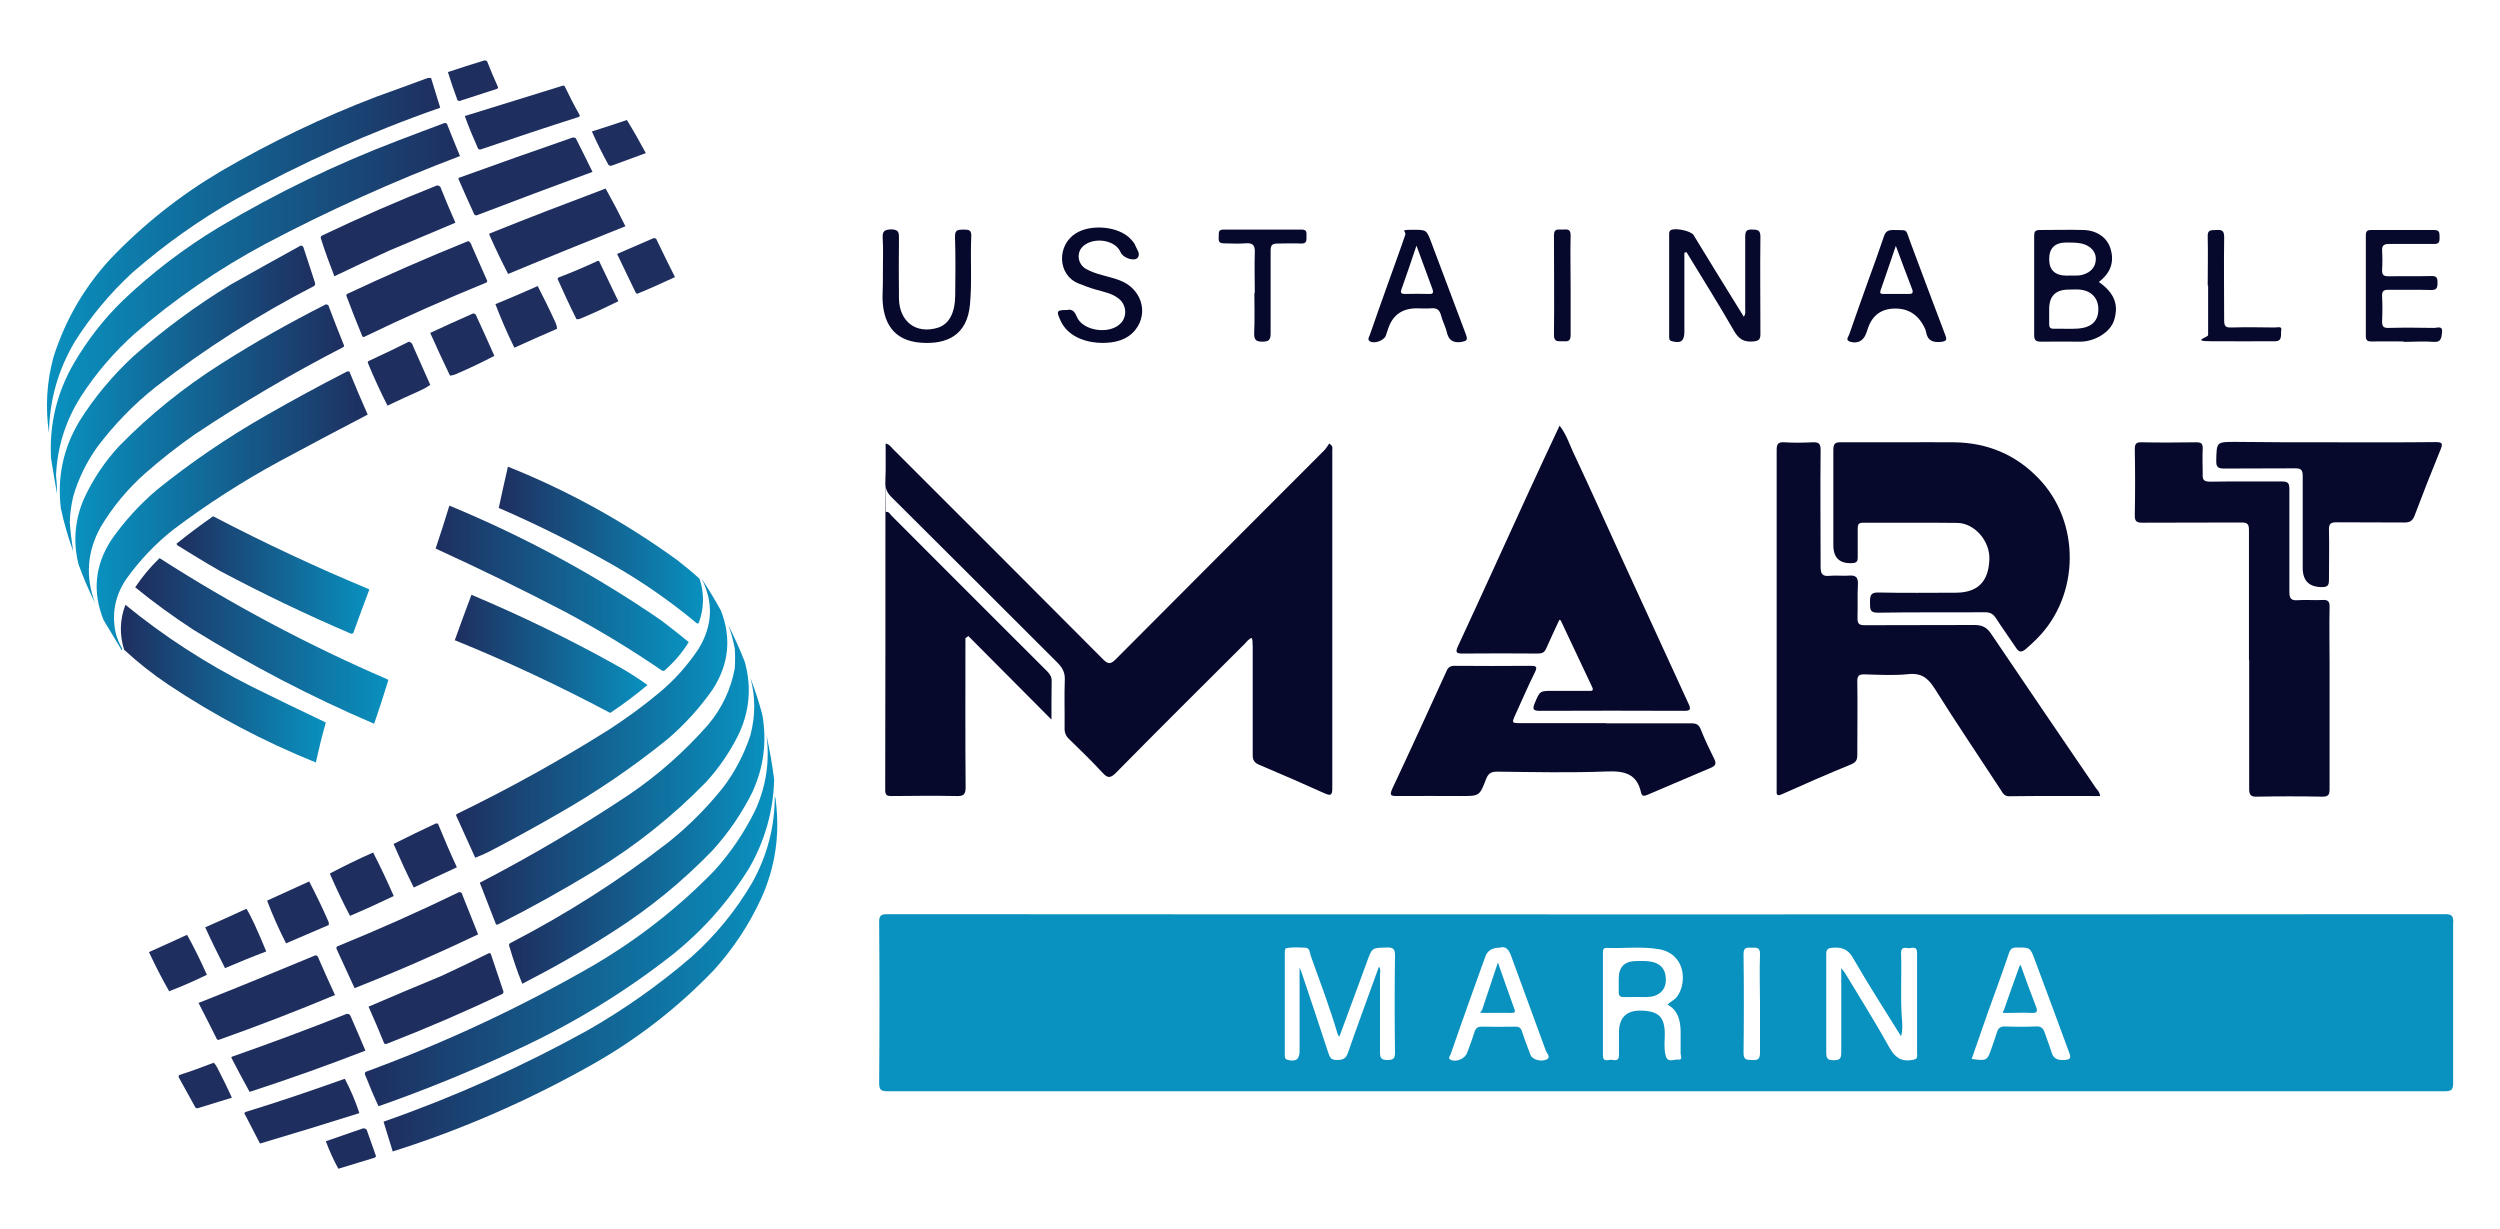 <?xml version="1.0" encoding="UTF-8"?>
<svg id="Calque_1" xmlns="http://www.w3.org/2000/svg" xmlns:xlink="http://www.w3.org/1999/xlink" version="1.1" viewBox="0 0 1200 590">
  <!-- Generator: Adobe Illustrator 29.2.1, SVG Export Plug-In . SVG Version: 2.1.0 Build 116)  -->
  <defs>
    <style>
      .st0 {
        fill: #06092c;
      }

      .st1 {
        fill: #0991bf;
      }

      .st2, .st3, .st4, .st5, .st6, .st7, .st8, .st9, .st10, .st11, .st12, .st13, .st14, .st15, .st16, .st17, .st18, .st19, .st20, .st21, .st22, .st23, .st24, .st25, .st26, .st27, .st28, .st29, .st30, .st31, .st32, .st33, .st34, .st35 {
        isolation: isolate;
      }

      .st2, .st16 {
        opacity: 1;
      }

      .st3, .st5, .st13, .st22, .st27, .st32 {
        opacity: 1;
      }

      .st4, .st28, .st29, .st30, .st31 {
        opacity: 1;
      }

      .st5 {
        fill: url(#Dégradé_sans_nom_7);
      }

      .st5, .st6, .st7, .st8, .st9, .st10, .st11, .st12, .st13, .st14, .st15, .st16, .st17, .st18, .st19, .st20, .st21, .st22, .st23, .st24, .st25, .st26, .st27, .st28, .st29, .st30, .st31, .st32, .st33, .st34, .st35 {
        fill-rule: evenodd;
      }

      .st6 {
        opacity: 1;
      }

      .st6, .st7, .st8, .st9, .st10, .st11, .st12, .st13, .st14, .st15, .st16, .st17, .st18, .st19, .st20 {
        fill: #1e2e5f;
      }

      .st7 {
        opacity: 1;
      }

      .st8 {
        opacity: 1;
      }

      .st9 {
        opacity: 1;
      }

      .st10 {
        opacity: 1;
      }

      .st11 {
        opacity: 1;
      }

      .st12 {
        opacity: 1;
      }

      .st14, .st26, .st34 {
        opacity: 1;
      }

      .st15, .st25, .st33 {
        opacity: 1;
      }

      .st17 {
        opacity: 1;
      }

      .st18 {
        opacity: 1;
      }

      .st19, .st24 {
        opacity: 1;
      }

      .st20, .st21 {
        opacity: 1;
      }

      .st21 {
        fill: url(#Dégradé_sans_nom_13);
      }

      .st22 {
        fill: url(#Dégradé_sans_nom_10);
      }

      .st23 {
        fill: url(#Dégradé_sans_nom_73);
      }

      .st23, .st35 {
        opacity: 1;
      }

      .st24 {
        fill: url(#Dégradé_sans_nom_74);
      }

      .st25 {
        fill: url(#Dégradé_sans_nom_72);
      }

      .st26 {
        fill: url(#Dégradé_sans_nom_71);
      }

      .st27 {
        fill: url(#Dégradé_sans_nom_134);
      }

      .st28 {
        fill: url(#Dégradé_sans_nom_101);
      }

      .st29 {
        fill: url(#Dégradé_sans_nom_102);
      }

      .st30 {
        fill: url(#Dégradé_sans_nom_103);
      }

      .st31 {
        fill: url(#Dégradé_sans_nom_104);
      }

      .st32 {
        fill: url(#Dégradé_sans_nom_105);
      }

      .st33 {
        fill: url(#Dégradé_sans_nom_131);
      }

      .st34 {
        fill: url(#Dégradé_sans_nom_133);
      }

      .st35 {
        fill: url(#Dégradé_sans_nom_132);
      }
    </style>
    <linearGradient id="Dégradé_sans_nom_13" data-name="Dégradé sans nom 13" x1="22.5" y1="122.6" x2="211.3" y2="122.6" gradientUnits="userSpaceOnUse">
      <stop offset="0" stop-color="#0991bf"/>
      <stop offset="1" stop-color="#1e2e5f" stop-opacity="1"/>
    </linearGradient>
    <linearGradient id="Dégradé_sans_nom_131" data-name="Dégradé sans nom 13" x1="24.4" y1="148.1" x2="220.8" y2="148.1" xlink:href="#Dégradé_sans_nom_13"/>
    <linearGradient id="Dégradé_sans_nom_132" data-name="Dégradé sans nom 13" x1="28.7" y1="191.2" x2="151.3" y2="191.2" xlink:href="#Dégradé_sans_nom_13"/>
    <linearGradient id="Dégradé_sans_nom_133" data-name="Dégradé sans nom 13" x1="36.2" y1="217.9" x2="165.2" y2="217.9" xlink:href="#Dégradé_sans_nom_13"/>
    <linearGradient id="Dégradé_sans_nom_134" data-name="Dégradé sans nom 13" x1="46.4" y1="245.3" x2="176.5" y2="245.3" xlink:href="#Dégradé_sans_nom_13"/>
    <linearGradient id="Dégradé_sans_nom_10" data-name="Dégradé sans nom 10" x1="239.4" y1="261.7" x2="337.4" y2="261.7" gradientUnits="userSpaceOnUse">
      <stop offset="0" stop-color="#1e2e5f" stop-opacity="1"/>
      <stop offset="1" stop-color="#0991bf"/>
    </linearGradient>
    <linearGradient id="Dégradé_sans_nom_101" data-name="Dégradé sans nom 10" x1="209.1" y1="282.4" x2="330.6" y2="282.4" xlink:href="#Dégradé_sans_nom_10"/>
    <linearGradient id="Dégradé_sans_nom_102" data-name="Dégradé sans nom 10" x1="84.7" y1="276" x2="177.3" y2="276" xlink:href="#Dégradé_sans_nom_10"/>
    <linearGradient id="Dégradé_sans_nom_103" data-name="Dégradé sans nom 10" x1="64.9" y1="307.6" x2="186.4" y2="307.6" xlink:href="#Dégradé_sans_nom_10"/>
    <linearGradient id="Dégradé_sans_nom_7" data-name="Dégradé sans nom 7" x1="218.9" y1="344.7" x2="349.1" y2="344.7" gradientUnits="userSpaceOnUse">
      <stop offset="0" stop-color="#1e2e5f" stop-opacity="1"/>
      <stop offset="1" stop-color="#0991bf"/>
    </linearGradient>
    <linearGradient id="Dégradé_sans_nom_104" data-name="Dégradé sans nom 10" x1="218.3" y1="313.9" x2="310.8" y2="313.9" xlink:href="#Dégradé_sans_nom_10"/>
    <linearGradient id="Dégradé_sans_nom_105" data-name="Dégradé sans nom 10" x1="58" y1="328.1" x2="156.4" y2="328.1" xlink:href="#Dégradé_sans_nom_10"/>
    <linearGradient id="Dégradé_sans_nom_71" data-name="Dégradé sans nom 7" x1="230.3" y1="372" x2="359.4" y2="372" xlink:href="#Dégradé_sans_nom_7"/>
    <linearGradient id="Dégradé_sans_nom_72" data-name="Dégradé sans nom 7" x1="244.3" y1="398.8" x2="366.9" y2="398.8" xlink:href="#Dégradé_sans_nom_7"/>
    <linearGradient id="Dégradé_sans_nom_73" data-name="Dégradé sans nom 7" x1="175.1" y1="441.9" x2="371.6" y2="441.9" xlink:href="#Dégradé_sans_nom_7"/>
    <linearGradient id="Dégradé_sans_nom_74" data-name="Dégradé sans nom 7" x1="184.1" y1="467.4" x2="373.1" y2="467.4" xlink:href="#Dégradé_sans_nom_7"/>
  </defs>
  <path class="st0" d="M600.9,306.2c-1.6.4-2.4,1.8-3.4,2.8-20.7,20.6-41.4,41.2-61.9,62-2.7,2.7-4,2.5-6.4-.1-5.1-5.5-10.5-10.8-16-16.1-1.7-1.6-2.3-3.3-2.2-5.6.1-7.6-.2-15.1.1-22.7.2-3.6-1.1-6-3.6-8.5-26.6-26.5-53.1-53.1-79.7-79.5-2-2-2.9-4.1-2.8-6.9.2-6.1.1-12.3.1-18.7,1.9.4,2.6,1.7,3.5,2.6,33.7,33.7,67.4,67.3,100.9,101,2.5,2.5,3.7,2.3,6.1-.1,33.3-33.5,66.7-66.8,100.1-100.3,1-1,1.6-2.3,2.3-3.2,2,1.2,1.5,2.3,1.5,3.2,0,54,0,108.1,0,162.1,0,3.1-.4,4.1-3.7,2.6-10.4-4.7-20.9-9.3-31.4-13.7-2.4-1-3.1-2.3-3.1-4.7,0-17.4,0-34.8,0-52.1-.2-1.3.2-2.7-.5-4.1Z"/>
  <path class="st0" d="M1008,382.1c-14.7,0-29.2-.1-43.7.1-2.3,0-3-1.6-3.9-3-10.6-16.2-21.4-32.2-31.7-48.6-3.2-5.1-6.4-7.7-12.8-7-6.9.7-13.8.3-20.8.1-2.8-.1-3.7.7-3.6,3.6.2,11.7,0,23.4,0,35.1,0,2.5-.7,3.6-3.2,4.6-11,4.5-22,9.3-32.9,14.2-2,.9-2.8.7-2.6-1.6v-1.5c0-54,0-108.1,0-162.1,0-2.9.7-3.9,3.7-3.7,4.5.3,9.1.2,13.6,0,2.9-.1,3.8.6,3.8,3.7-.2,18.6,0,37.3,0,55.9,0,3.3.6,4.9,4.3,4.5,3-.3,6.1.1,9.1-.1,3.3-.3,4.7.6,4.5,4.3-.3,5.4,0,10.8-.2,16.2,0,2.7.9,3.3,3.5,3.3,17.5-.1,35,0,52.5-.1,3.8,0,6,1,8.2,4.3,16.7,24.8,33.6,49.5,50.4,74.2.7.8,1.6,1.7,1.9,3.6Z"/>
  <path class="st0" d="M748.5,297.5c-2.1,4.6-4.3,9.1-6.3,13.7-.8,2-2,2.5-4,2.5-12-.1-23.9-.1-35.9,0-3.1,0-4-.3-2.4-3.7,11.2-24.1,22.2-48.4,33.3-72.6,5-10.9,10.1-21.8,15.4-33.1,3.2,4.1,4.6,8.6,6.5,12.7,8.2,17.4,16,34.9,24,52.4,10.5,22.8,20.9,45.6,31.4,68.4,1.1,2.3,1.2,3.5-2.1,3.4-23.2-.1-46.3-.1-69.5,0-3.1,0-3.3-1-2.3-3.5,2.5-6,2.4-6.1,8.8-6.1h17c1.1,0,2.9.4,1.8-1.9-5-10.7-10-21.3-15.1-32,.2.1,0,.1-.6-.2Z"/>
  <path class="st0" d="M911.6,212.3c8.8,0,17.6-.1,26.4,0,15.8.2,29.4,5.8,40.4,17.2,20.4,21,20,56.3-.6,77-1.8,1.8-3.6,3.5-5.5,5.1-2.1,1.7-3.3,1.5-4.7-.8-3.1-4.7-6.5-9.3-9.5-14-1.4-2.2-3-3-5.5-2.9-17,.1-34-.1-51,.2-4.5.1-3.9-2.2-4-5.1,0-3,.2-4.7,4.1-4.6,12.3.3,24.7.1,37,.1s15.9-7.2,16.2-16.1c.3-8.7-7.1-17.3-15.4-17.4-15.1-.2-30.2,0-45.3-.1-2.1,0-2.5.9-2.5,2.7,0,4.7,0,9.3,0,14,0,1.9-.6,2.6-2.6,2.7q-9.1.5-9.1-8.6c0-15.2,0-30.5,0-45.7,0-3.1.9-3.8,3.8-3.7,9.2,0,18.5,0,27.8,0Z"/>
  <path class="st0" d="M1079.5,316.7c0-20.8,0-41.6,0-62.3,0-2.8-.7-3.6-3.6-3.6-15.9.1-31.7,0-47.6.1-2.9,0-3.6-.8-3.6-3.6.2-10.6.2-21.2,0-31.7,0-2.7.8-3.4,3.4-3.3,8.7.2,17.4.1,26.1,0,2.5,0,3.2.7,3.1,3.2-.2,4,0,8.1,0,12.1-.2,2.8.7,3.6,3.6,3.6,11.5-.2,22.9,0,34.4-.1,2.8,0,3.6.7,3.6,3.6,0,16.5,0,33,0,49.5,0,3.2,1,4.1,4,3.9,3.9-.3,7.8.1,11.7-.1,2.8-.2,3.7.6,3.6,3.5-.2,9.1,0,18.1,0,27.2,0,20,0,40,0,60.1,0,2.8-.7,3.6-3.5,3.6-10.4-.2-20.9-.2-31.4,0-3.1.1-3.7-1-3.7-3.9,0-20.7,0-41.2,0-61.8Z"/>
  <path class="st0" d="M463.4,306.3v3.6c0,22.7-.1,45.3.1,68,0,3.6-1.1,4.3-4.4,4.2-10.3-.2-20.6-.1-31,0-2,0-3.2-.1-3.2-2.8.1-44.2.1-88.4.1-132.6s.2-.7.2-1c1.5-.2,2,1,2.7,1.8,24.9,24.9,49.8,49.9,74.8,74.8,1.4,1.4,2.2,2.8,2.1,4.9-.1,6-.1,12-.1,18.2-13.5-13.5-26.7-26.8-39.9-40.1-.4.4-.9.7-1.4,1Z"/>
  <path class="st0" d="M770.8,347.2h41.2c2.3,0,3.5.7,4.4,3,1.9,4.8,4.1,9.4,6.4,14,1.1,2.2.8,3.3-1.5,4.3-10.2,4.3-20.3,8.6-30.5,13-1.6.7-2.7.8-3.1-1.1-2-9-7.9-10.4-16.3-10.1-17.5.7-35,.3-52.5.1-2.9,0-4.4.5-5.6,3.6-3.1,8.2-3.3,8.1-12.1,8.1s-20.4-.1-30.6,0c-2.9,0-3.8-.2-2.3-3.5,8.8-18.7,17.4-37.6,26-56.4.8-1.9,1.8-2.6,3.9-2.6,12.1.1,24.2.1,36.2,0,2.4,0,4,0,2.3,3.2-3.3,6.6-6.2,13.5-9.3,20.2-1.8,4-1.8,4.1,2.4,4.1,13.9,0,27.4,0,41,0Z"/>
  <path class="st0" d="M1118.5,212.3c16.9,0,33.7.1,50.6-.1,3.1,0,3.6.6,2.4,3.5-4.3,10.5-8.5,21.2-12.5,31.8-1,2.6-2.3,3.3-5,3.3-10.8-.1-21.6,0-32.5-.1-2.8,0-3.7.8-3.6,3.6.2,8,0,16.1,0,24.2,0,2.7-.9,3.3-3.4,3.3q-9.2,0-9.2-9.2c0-14.7,0-29.4,0-44.2,0-2.9-.9-3.6-3.6-3.6-11.3.1-22.6,0-34,.1-2.8,0-4-.5-3.9-3.7.2-9.1,0-9.1,9.2-9.1,15.1.2,30.2.2,45.3.2Z"/>
  <path class="st0" d="M808.5,121.3v38c0,4.4-1.7,5.6-5.9,4.5-1.4-.3-1.4-1.2-1.4-2.2v-49.1c0-.7,0-1.5.7-2,2.1-1.3,9.7.3,11,2.3,7.2,11.8,14.4,23.6,21.7,35.3.8,1.2,1.5,2.5,2.4,3.9,1-1.2.7-2.3.7-3.4,0-11.6,0-23.2,0-34.8,0-2.8.6-3.8,3.5-3.6,2.5,0,3.8.3,3.8,3.4-.2,15.6,0,31.2,0,46.8,0,2.6-.8,3.2-3.4,3.5-4.6.4-7.1-1.2-9.4-5.3-7.3-12.7-15.1-25.1-22.7-37.6-.4.2-.7.2-1,.3Z"/>
  <path class="st0" d="M1153.7,163.9c-5.2,0-10.3-.1-15.5,0-1.9,0-2.6-.6-2.6-2.6,0-16.1,0-32.2,0-48.3,0-2,.6-2.6,2.6-2.6,10.1,0,20.1,0,30.2,0,2.8,0,2.5,1.6,2.6,3.4,0,2,0,3.4-2.7,3.3-7.2,0-14.3,0-21.5,0-2.7,0-3.5.8-3.4,3.4.2,3,.2,6,0,9.1,0,2.4.7,3,3,3,6.8-.1,13.6.1,20.4-.1,2.5-.1,3.3.6,3.2,3.2,0,2.4-.3,3.6-3.2,3.5-6.8-.2-13.6,0-20.4-.1-2.3,0-3.1.7-3,3,.2,4,.2,8.1,0,12.1,0,2.5.6,3.3,3.2,3.2,7.3-.2,14.6-.1,21.9,0,1.4,0,4-1.2,3.7,2-.3,2.3-.2,5-4,4.7-4.9-.4-9.7,0-14.5,0Z"/>
  <path class="st0" d="M512.2,148.8c2.2-.5,3.5.4,4.6,3.1,2.9,7.2,16.3,8.9,21.4,3,3-3.4,2.4-8.9-1.4-11.7-3.2-2.5-7.1-3.1-10.8-4.2-2.8-.8-5.5-1.8-8.2-2.9-10.3-4-10.6-18.4-1.4-24.1,7.3-4.6,20.6-3.4,26.3,2.7.8.9,1.8,1.9,2.2,3,.7,2,2.8,4.1,1.1,6.1-1.6,1.8-7,0-8.1-2.7-2.5-6-12.6-7.4-17.7-3.2-3.7,3-3.1,8.8,1.1,11.2,5,2.8,10.7,3.4,16,5.4,10.4,3.8,14.3,15.4,7.7,23.8-4,5-9.9,6.3-15.9,6.3s-16-2-20-10.6c-.1-.2-.2-.4-.3-.7-1.8-4-1.5-4.5,3.4-4.5Z"/>
  <path class="st0" d="M423.8,128.9c0-4.8.2-9.6-.1-14.4-.2-3.1.4-4.3,4-4.4,3.9,0,3.8,1.8,3.8,4.5-.1,9.6-.1,19.1,0,28.7.2,11.2,8.3,17.2,18.7,14,5.3-1.7,8.2-7,8.3-15.4.1-9.4.2-18.9-.1-28.3-.1-3.6,1.8-3.3,4.1-3.4,2.6,0,3.9.2,3.7,3.4-.5,10.8.4,21.6-.6,32.4-1.3,15.1-11.3,19.4-23.6,18.5-13.5-1-18.2-10-18.4-21.7.2-4.6.2-9.2.2-13.9Z"/>
  <path class="st0" d="M602.3,140.6c0-6.4-.2-12.9,0-19.3.2-3.8-1.1-4.8-4.7-4.5-3.4.3-6.8,0-10.2,0-2.9,0-2.4-1.8-2.4-3.5,0-1.7-.2-3.2,2.4-3.1,12.5,0,24.9,0,37.4,0,2.7,0,2.3,1.6,2.3,3.2s.4,3.6-2.5,3.5c-3.8-.2-7.6,0-11.3,0-2.7,0-3.4.8-3.4,3.4,0,13.2,0,26.4,0,39.7,0,3.2-.9,4-4,4s-4-1-3.9-4.1c.3-6.4.1-12.8.1-19.3Z"/>
  <path class="st0" d="M1059.7,137.1c0-7.8.2-15.6,0-23.4-.2-3.8,1.9-3.1,4.2-3.3,2.7-.2,3.7.4,3.7,3.4-.2,13.3,0,26.7,0,40,0,2.6.6,3.5,3.3,3.4,7-.2,14.1-.1,21.1,0,1.1,0,3.5-.8,3,1.3-.4,1.8.8,5.2-2.8,5.3-10.2.1-20.4,0-30.6,0s-1.7-1.8-1.7-3c0-7.9,0-15.8,0-23.7Z"/>
  <path class="st0" d="M753.9,137.2c0,7.9,0,15.8,0,23.7,0,3.2-1.7,3-3.8,2.9s-4.2.6-4.2-3c.2-16,0-31.9,0-47.9,0-3.5,2.2-2.6,4-2.7,1.9,0,4-.7,4,2.7-.2,8.2,0,16.3,0,24.3Z"/>
  <path class="st1" d="M1177.6,442.7c0-3.2-.9-3.9-4-3.9-124.6.1-249.1.1-373.7.1s-249.1,0-373.7-.1c-3.1,0-4.3.4-4.2,4,.2,25.7.2,51.4,0,77.1,0,3.2.9,3.9,4,3.9,249.2,0,498.5,0,747.7,0,3.4,0,3.8-1.1,3.8-4.1,0-25.7,0-51.4,0-77ZM669.6,505.2c0,2.9-.8,3.6-3.6,3.6s-3.6-.8-3.6-3.6c0-12.5,0-24.9,0-37.4,0-1.2.5-2.5-.5-3.8-5,13.9-10.1,27.6-14.9,41.4-1,2.9-2.6,3.4-5.3,3.4-2.9.1-3.5-1.5-4.2-3.7-4.1-12.7-8.4-25.3-12.6-37.9-.3-.8-.6-1.5-1.1-2.9v40.1c0,4.1-1.8,5.4-5.8,4.3-1.4-.4-1.3-1.3-1.3-2.3v-49.5c0-.6.2-1.6.5-1.7,3.1-.7,6.2-.4,9.4-.3,2.2.1,2,2.3,2.5,3.7,4.5,12.5,9.2,25,13,37.8,0,.3.4.6.8,1.2,4.5-12.3,9-24.2,13.3-36.1,2.4-6.7,2.4-6.5,9.4-6.7,3-.1,4.1.6,4,3.9-.2,15.5-.2,31,0,46.5ZM742.2,508.6c-2.7,1.2-6.7-.1-7.5-2.1-1.4-3.7-2.9-7.5-4.1-11.3-.6-2-1.7-2.5-3.6-2.4-5.2.1-10.3.1-15.5,0-2.2-.1-3.2.7-3.8,2.7-1,3.4-2.3,6.6-3.5,9.9-1,2.8-5.2,4.6-7.9,3.3-1.4-.7-.4-1.8,0-2.6,2.8-8.2,5.7-16.3,8.6-24.5,2.6-7.4,5.4-14.9,8-22.3q1.5-4.4,6.9-4.4c3-1,4.5,1,5.6,4.1,5.5,15.2,11.2,30.4,16.7,45.6.6,1.2,2.4,3,.2,4ZM806.7,494.7c0,3.6,0,7.3,0,11,0,1.1,1.2,3.2-1.3,2.9-2-.2-5,1.8-5.9-2-.9-3.4-.4-6.8-.4-10.1,0-8.2-2.8-11.1-11-11.4q-11.1-.4-11,10.8c0,3.5,0,7.1,0,10.6,0,3-2,2.4-3.6,2.2-1.6-.1-4.1,1.3-4.1-2.1v-49.5c0-1.3.3-2.2,1.9-2.1,8.3.3,16.6-.8,24.9.6,12.6,2.1,13.9,15.7,8.8,22.8-1.2,1.6-3,2.2-4.6,3.8,5.1,2.8,6.1,7.5,6.3,12.5ZM841.2,508.8c-2.2-.2-4.3.5-4.3-3.3.2-15.9.2-31.7,0-47.6,0-3.5,1.9-3,4-3,2.3-.1,4-.2,3.9,3.2-.3,8.1,0,16.1,0,24.2h0c0,7.7,0,15.4,0,23,0,2.9-.9,3.7-3.6,3.5ZM920.3,506.4c0,1.9-.9,2.1-2.5,2.4-5.3.9-8.3-1.3-10.9-6-6.7-12.1-14.1-23.8-21.2-35.6-.5-.8-1.1-1.5-1.9-2.5,0,13.8,0,27.2,0,40.6,0,2.9-.8,3.6-3.6,3.6s-3.6-.7-3.6-3.6c0-15.7,0-31.5,0-47.2,0-2.5.7-3,3.2-3.2,4.5-.3,7.4.8,9.8,5.2,7.2,12.5,15,24.6,22.9,37.3.9-3.1.6-5.9.4-8.6-.8-10.4,0-20.9-.4-31.3,0-3,1.8-2.6,3.4-2.4,1.6.2,4.3-1.4,4.3,2.3v49ZM990.9,508.8c-3.4.2-5.4-.7-6.3-4.1-.9-3-2.1-5.9-3.1-8.9-.7-2.2-1.8-3.3-4.3-3.1-4.9.2-9.8.2-14.7,0-2.3-.1-3.4.8-4,2.9-.7,2.4-1.6,4.7-2.4,7.1-2.2,6.5-2.4,6.6-9.7,5.6,2.6-7.5,5.2-15,7.8-22.4,3.4-9.5,6.9-18.9,10.1-28.4.7-2.1,1.6-2.7,3.7-2.7,6.4,0,6.5-.1,8.7,5.9,5.6,14.9,11.1,29.9,16.6,44.8,1,2.7.1,3.1-2.4,3.3Z"/>
  <path class="st0" d="M1007.5,135.3c5.7-4.4,7.5-9.7,5.5-16.1-1.6-5.1-6.4-8.6-12.8-8.8-7-.2-14.1,0-21.1,0-2.3,0-2.7.9-2.7,2.9,0,15.9,0,31.7,0,47.6,0,2.6,1,3.1,3.3,3.1,6.3-.1,12.6,0,18.9,0s14.3-4.1,16.2-10.4c2.3-7.4,0-13.1-7.3-18.2ZM991.7,116.4c2.5,0,5,0,7.5.5,4.1,1,6.8,3.7,6.8,7.3,0,3.8-2.2,6.5-6.4,7.7-2.6.7-5.2.2-7.5.4q-8.5,0-8.5-7.9t8.1-8ZM997.8,157.7c-4,.3-8.1,0-12.1.1-1.8,0-2.1-.9-2.1-2.3,0-2.4,0-4.8,0-7.2q0-9.3,9.4-9.3c2,0,4.1-.2,6,.1,5.2.7,8.3,4.4,8.2,9.5,0,5.3-3.1,8.5-9.4,9.1Z"/>
  <path class="st0" d="M933.8,161c-5.6-14.9-11.3-29.8-16.8-44.7-2.6-7-.9-5.6-8.3-5.9-2.6,0-3.7.8-4.5,3.3-2.3,6.9-4.8,13.7-7.3,20.6-3.1,8.8-6.3,17.5-9.3,26.3-.3,1-2,2.6.4,3.4,3.4,1.1,6.3-.3,7.6-3.6.4-.9.7-1.9,1-2.8q3.2-9.5,13.2-9.5t14.4,10.1c0,.4.3.7.3,1.1.7,4.3,3.4,5.2,7.2,4.8,2.6-.3,2.9-1,2.1-3.1ZM916.4,141.1h-12.4c-1.4,0-1.8-.4-1.3-1.8,2.4-6.8,4.7-13.7,7.3-21.3,2.9,7.7,5.3,14.4,7.9,21,.5,1.6,0,2.1-1.5,2.1Z"/>
  <path class="st0" d="M703.7,160.7c-5.6-14.8-11.1-29.6-16.7-44.4-2.3-6.1-2.3-6-9-6s-2.8.5-3.5,2.5c-2.6,7.7-5.5,15.4-8.2,23.1-3,8.3-5.9,16.6-8.8,24.9-.3.9-1.3,2.1,0,3,2.1,1.4,6.8-.3,7.7-2.7.4-1.2.8-2.4,1.2-3.6q3.3-9.5,13.6-9.5c2.3,0,4.5.2,6.8,0,2.7-.3,4.2.6,4.9,3.4.7,2.8,2.2,5.4,2.8,8.2.9,3.7,2.9,5,6.7,4.6,2.6-.5,3.5-.8,2.5-3.5ZM686.1,141.1c-3.9-.1-7.8-.1-11.7,0-1.6,0-2.4-.4-1.7-2.2,2.4-6.7,4.7-13.5,7.2-21,2.8,7.5,5.2,14.2,7.7,20.9.5,1.5.4,2.4-1.5,2.3Z"/>
  <path class="st1" d="M777,469.7q0-8.4,8.5-8.4c1.9,0,3.8-.1,5.7.1,5.8.6,8.6,3.8,8.4,9.4-.2,4.7-3.6,7.7-9.2,7.8-3.5,0-7-.1-10.6,0-2.1.1-3-.6-2.8-2.8,0-2,0-4,0-6.1Z"/>
  <path class="st1" d="M719,462c2.9,8.2,5.3,15.3,7.9,22.3.6,1.6,0,1.9-1.5,1.9-4.1-.1-8.3,0-12.4,0s-2-.2-1.5-1.7c2.4-7.1,4.8-14.3,7.5-22.5Z"/>
  <path class="st1" d="M969.9,463.2c2.4,6.7,4.8,13.4,7.4,20,.9,2.4.4,3.1-2.1,3-3.8-.2-7.5,0-11.3,0s-2.5.1-1.9-1.7c2.4-7,4.9-13.9,7.4-20.8,0-.3.4-.3.5-.5Z"/>
  <g>
    <g>
      <path class="st12" d="M232.5,29c.5-.1.9.1,1.3.4,1.6,4.1,3.3,8.1,5.1,12.1.3.4.2.8-.2,1.1-5.8,1.9-11.7,3.8-17.6,5.7-.5.3-1,.2-1.5-.2-1.7-4.5-3.2-9-4.6-13.5,5.9-2,11.7-3.8,17.5-5.6Z"/>
      <g class="st4">
        <path class="st21" d="M205.4,37.4h1.5c1.5,4.8,2.9,9.5,4.4,14.3-33.8,11.8-66.4,26.4-97.7,43.7-17.9,10.1-34.6,22-50.1,35.5-10.7,9.9-19.9,20.9-27.6,33.1-8,13.5-12.2,28.2-12.4,43.9-1.8-12.4-1.1-24.6,2.2-36.6,5.6-17.6,14.7-33.3,27.1-46.8,15.8-16.6,33.6-30.7,53.2-42.3,24-14,49-26,75-35.9,8.1-2.9,16.3-5.9,24.4-8.9Z"/>
      </g>
      <path class="st18" d="M270.2,41.1c.4,0,.7,0,.9.4,2.2,4.6,4.5,9.1,7,13.5.3.4.2.8-.2,1.1-15.7,5-31.3,10.2-46.8,15.5-.6.3-1.1.2-1.6-.2-2.3-5.2-4.5-10.4-6.4-15.7,15.7-4.9,31.4-9.7,47.1-14.6Z"/>
      <path class="st11" d="M300.9,57.6c3.2,5.2,6.2,10.5,9.1,15.9-5.4,2-10.7,3.9-16.1,5.9-.6.3-1.3.2-1.8-.2-2.9-5.3-5.6-10.7-8-16.1,5.7-1.8,11.3-3.6,16.8-5.5Z"/>
      <g class="st4">
        <path class="st33" d="M213.5,59c.7,0,1.1.4,1.3,1.1,1.9,5,4,9.9,6,14.8-31.9,12.1-63,26.1-93.3,42.1-22.6,12.1-43.6,26.5-62.9,43.2-10,9-18.6,19-25.8,30.2-7.3,11.5-11.3,24.1-11.9,37.7.3,3.1.5,6.1.5,9.1-1-5.7-2-11.5-2.9-17.2-.9-16.3,2.8-31.6,11-45.7,6.5-11.1,14.3-21.2,23.6-30.2,14.1-13.4,29.5-25.1,46.1-35.1,27.5-16.4,56.3-30.3,86.3-41.7,7.4-2.8,14.7-5.6,22-8.3Z"/>
      </g>
      <path class="st15" d="M274.9,66c.5,0,1,0,1.5.4,2.7,5.4,5.4,10.7,8,16.1-18.5,6.8-36.9,13.7-55.2,20.7-.5.3-1,.2-1.5-.2-2.6-5.7-5.2-11.4-7.7-17.2.1-.2.2-.4.4-.5,18.2-6.6,36.4-13,54.5-19.3Z"/>
      <path class="st14" d="M209.8,89c1.1,0,1.8.7,2,1.8,2.2,5.4,4.4,10.8,6.8,16.1-10.6,4.5-21.2,8.9-31.8,13.4-8.8,4-17.6,8.1-26.3,12.3-2.3-5.9-4.5-11.9-6.4-17.9-.3-.5-.2-1,.2-1.5,18.2-8.7,36.8-16.8,55.5-24.2Z"/>
      <path class="st13" d="M290.7,90.5c3.3,5.9,6.5,12,9.5,18.1-18.8,7.5-37.6,15.1-56.3,22.9-3.2-6.2-6.3-12.6-9.1-19,.1-.2.2-.4.4-.5,18.4-7.4,36.9-14.5,55.5-21.5Z"/>
      <path class="st9" d="M313.7,114.3c.5,0,.9,0,1.3.4,2.9,6.1,5.9,12.2,9,18.3-6,2.8-12,5.5-18.1,8-.3-.1-.5-.2-.7-.4-3-6.2-6-12.4-9-18.7,5.8-2.5,11.7-5.1,17.5-7.6Z"/>
      <path class="st13" d="M224.8,115.7c.8.5,1.4,1.2,1.6,2.2,2.5,5.7,5,11.4,7.5,17-.1.3-.2.5-.4.7-19.8,8.1-39.3,16.7-58.5,26-.4.3-.8.2-1.1-.2-2.7-6.5-5.2-13-7.7-19.6.1-.3.2-.5.4-.7,19.2-9,38.6-17.5,58.2-25.4Z"/>
      <g class="st4">
        <path class="st35" d="M144.3,117.9c.6,0,1,.2,1.3.7,1.8,5.6,3.7,11.2,5.5,16.8.3.6.2,1.3-.2,1.8-26.9,13.9-52.3,30-76.1,48.5-10.6,8.4-19.9,18-28,28.7-5.3,7.4-9.2,15.4-11.7,24.1-.9,4-1.5,8-1.6,12.1.3,4.7.9,9.3,1.6,13.9-2.4-6.7-4.4-13.5-5.9-20.5-1.8-15.1,1.2-29.1,9.1-42.1,7.1-11.3,15.6-21.4,25.4-30.6,14.7-13,30.4-24.6,47.2-34.8,11.1-6.2,22.2-12.5,33.4-18.6Z"/>
      </g>
      <path class="st7" d="M287,125.2c.3,0,.6,0,.7.4,3,6.3,6.1,12.7,9.1,19-5.9,2.9-11.8,5.7-17.9,8.2-.7.4-1.4.5-2.2.4-3.2-6.4-6.2-12.9-9.1-19.4.2-.3.4-.6.7-.7,6.4-2.4,12.6-5.1,18.7-7.9Z"/>
      <path class="st19" d="M258.1,137.3c2.8,5.5,5.6,11.1,8.2,16.8.6,1.2,1,2.4,1.1,3.7-6.9,3-13.7,6-20.5,9.1-3.4-6.9-6.4-13.8-9.1-20.9,6.8-2.8,13.6-5.7,20.3-8.7Z"/>
      <g class="st4">
        <path class="st34" d="M156.4,146.1c.9,0,1.5.5,1.6,1.5,2.3,6,4.6,12,7,17.9.3.4.2.8-.2,1.1-24.6,12.7-48.4,26.6-71.3,41.9-8.3,5.8-16.2,12-23.8,18.7-8.5,7.5-15.6,16.1-21.4,25.8-6.5,11.8-7.4,24-2.6,36.6-3-6.1-5.7-12.3-8-18.7-2.7-10.8-1.8-21.3,2.6-31.5,4.3-9.3,9.9-17.7,16.8-25.2,14.9-15.2,31.3-28.4,49.2-39.7,16.2-10.3,32.9-19.7,50.1-28.4Z"/>
      </g>
      <path class="st20" d="M227,150.5c.5-.1.9.1,1.3.4,3.1,6.6,6,13.3,9,19.9-5.7,3-11.6,5.8-17.6,8.4-1.2.6-2.4,1-3.7,1.1-3.3-6.8-6.4-13.6-9.5-20.5,6.8-3.2,13.7-6.3,20.5-9.3Z"/>
      <path class="st20" d="M196.3,164c1.1.3,1.7,1,2,2.2,2.7,6.2,5.4,12.3,8.2,18.5-1.6,1.2-3.3,2.1-5.1,2.9-5.2,2.3-10.3,4.7-15.4,7.1-3.4-6.7-6.6-13.6-9.5-20.7.1-.3.2-.5.4-.7,6.5-3,13-6.1,19.4-9.3Z"/>
      <g class="st4">
        <path class="st27" d="M166.6,178.3h1.1c2.8,6.9,5.7,13.8,8.8,20.7-14.1,7.3-28.1,14.8-42.1,22.3-17.9,9.7-35,20.7-51.2,32.9-8.6,6.8-16.1,14.7-22.5,23.6-5.5,8.1-7.2,16.8-5.1,26.3.7,2.4,1.6,4.8,2.9,7,.2.4.2.7,0,1.1-2.9-4.9-5.9-9.8-8.8-14.6-5.4-13.4-4.2-26.2,3.7-38.4,6.2-8.9,13.5-16.9,21.8-24,16.6-13.4,34.1-25.3,52.7-35.9,12.7-7.3,25.7-14.3,38.7-21Z"/>
      </g>
      <path class="st22" d="M243.8,224c29,11.6,56.1,26.6,81.2,44.8,3.7,2.9,7.3,5.8,10.8,9,2.3,7.1,2.2,14.2-.4,21.2-.3.3-.6.4-.9.2-12.5-10.4-25.8-19.7-39.9-27.8-17.9-10.2-36.3-19.4-55.2-27.6,1.4-6.6,2.9-13.2,4.4-19.8Z"/>
      <g class="st3">
        <path class="st28" d="M215.7,242.7c36,14.9,69.9,33.2,101.7,55.1,4.5,3.4,8.9,6.9,13.2,10.4-3.2,5.2-7.1,9.7-11.7,13.7-.4.2-.7.2-1.1,0-14.9-10.2-30.4-19.6-46.5-28.2-20.5-10.7-41.2-20.8-62.2-30.4,2.3-6.8,4.5-13.7,6.6-20.6Z"/>
      </g>
      <g class="st4">
        <path class="st29" d="M102.3,247.8c24.5,12.8,49.5,24.5,75,35.1-2.6,6.9-5.2,13.9-7.7,20.9-.4.4-.9.5-1.5.2-21.3-9.1-42.1-19.1-62.6-30-6.8-3.9-13.5-8-20.1-12.1-.3-.3-.6-.6-.7-.9,5.7-4.6,11.6-9,17.6-13.2Z"/>
      </g>
      <g class="st4">
        <path class="st30" d="M76.6,267.9c34.7,22.3,71.2,41.7,109.4,58.2.1.1.2.2.4.4-2.2,7-4.4,14-6.8,20.9-30.2-12.9-59.1-28-86.9-45.2-9.6-6.3-18.9-13-27.8-20.3,3.4-5.1,7.3-9.8,11.7-14Z"/>
      </g>
      <g class="st3">
        <path class="st5" d="M336.8,277.8c3.3,5,6.4,10.1,9.3,15.4,5.1,13.2,3.7,25.8-4,37.7-6.2,8.9-13.5,16.9-21.8,24-16.6,13.4-34.1,25.3-52.7,35.9-9.9,5.7-19.9,11.2-30,16.5-3.1,1.7-6.3,3.2-9.5,4.4-3-6.6-6-13.3-9-19.9-.3-.4-.2-.8.2-1.1,25.3-12.3,49.9-25.9,73.5-40.8,8.1-5.3,15.9-11,23.4-17.2s13.9-13.4,19.2-21.4c6.7-11.1,7.1-22.2,1.4-33.5Z"/>
      </g>
      <g class="st3">
        <path class="st31" d="M226.3,285.5c24,10.1,47.5,21.5,70.2,34.2,5,2.8,9.7,5.8,14.3,9.1-5.7,4.8-11.7,9.3-17.9,13.4-24.3-12.9-49.2-24.6-74.6-34.9,2.6-7.3,5.3-14.6,8-21.8Z"/>
      </g>
      <g class="st4">
        <path class="st32" d="M60.2,290.3c18.7,15.3,39,28.4,60.7,39.3,11.8,5.8,23.6,11.6,35.5,17.2-1.8,6.3-3.4,12.8-4.8,19.2-25-10.1-48.7-22.6-71-37.5-7.4-5-14.4-10.5-21-16.6-2.3-7.3-2.1-14.5.6-21.6Z"/>
      </g>
      <g class="st3">
        <path class="st26" d="M349.6,300.1c2.9,5.7,5.5,11.5,7.9,17.6,3.4,12.2,2.3,24.1-3.3,35.5-4.1,8.1-9.2,15.6-15.4,22.3-16.1,16.5-34,30.7-53.6,42.6-15,9.1-30.4,17.7-46.1,25.6-.4.3-.8.2-1.1-.2-2.6-6.6-5.1-13.2-7.7-19.8,24.7-12.8,48.6-26.9,71.7-42.3,14-9.5,26.6-20.7,37.9-33.5,6.6-7.9,10.9-16.9,12.8-27.1.2-3.2.2-6.3,0-9.5-.7-3.7-1.7-7.5-3.1-11.2Z"/>
      </g>
      <g class="st3">
        <path class="st25" d="M360.2,325.4c2.2,5.7,4.1,11.6,5.7,17.6,2.3,12.9.7,25.4-4.8,37.3-5.1,10.2-11.4,19.4-19,27.8-14.4,14.9-30.3,27.9-47.7,39-14.1,9.1-28.7,17.4-43.7,25.1-2.4-5.8-4.4-11.8-6.2-17.9-.3-.5-.2-1,.2-1.5,26.9-13.9,52.3-30,76.1-48.5,9.7-7.7,18.4-16.5,26.2-26.2,5.8-7.6,10.2-16.1,13.2-25.2,2.4-9.2,2.5-18.4,0-27.5Z"/>
      </g>
      <g class="st3">
        <path class="st23" d="M367.9,352.8c1.5,7,2.8,14.2,3.7,21.4-.4,15.1-4.4,29.2-11.9,42.3-9.9,16.1-22.3,30.1-37.1,41.9-23.1,18.1-48.1,33.3-75,45.7-21.5,10.1-43.4,19-65.9,26.9-2.3-4.9-4.4-9.9-6.4-15-.3-.5-.2-1,.2-1.5,38.1-14,74.7-31.1,109.8-51.4,21.2-12.5,40.4-27.5,57.6-45.2,7.8-8.6,14.2-18.1,19.4-28.5,5.4-11.6,7.3-23.8,5.6-36.6Z"/>
      </g>
      <g class="st3">
        <path class="st24" d="M371.9,382.1c.3.8.5,1.6.5,2.6,2,16.1-.3,31.6-7,46.5-5.8,12.6-13.4,24.1-22.7,34.4-16.9,17.6-35.8,32.4-56.9,44.5-30.9,17.6-63.4,31.9-97.3,42.6-1.5-4.8-2.9-9.5-4.4-14.3,33.8-11.8,66.4-26.4,97.7-43.7,17.7-10.1,34.3-21.8,49.8-35.1,11.8-10.5,21.6-22.5,29.5-36,7.2-13,10.8-26.8,10.8-41.5Z"/>
      </g>
      <path class="st19" d="M209.1,395.3h1.1c2.9,7.1,5.9,14.1,9.1,21-6.9,3.2-13.8,6.4-20.7,9.7-3.4-6.8-6.6-13.8-9.7-20.9,6.7-3.4,13.4-6.6,20.2-9.8Z"/>
      <path class="st20" d="M179.1,409.2c3.5,6.8,6.8,13.8,9.9,20.9-6.9,3.3-13.9,6.5-21,9.5-3.5-6.6-6.7-13.4-9.7-20.3,6.8-3.6,13.8-7,20.8-10.1Z"/>
      <path class="st19" d="M148.4,423.1c3.2,6.1,6.2,12.3,9,18.7.4.7.5,1.4.4,2.2-6.8,2.9-13.7,5.9-20.5,8.8-3.4-6.7-6.5-13.6-9.1-20.5,6.7-3,13.5-6.1,20.2-9.2Z"/>
      <path class="st13" d="M220.4,428.2c.9,0,1.5.5,1.6,1.5,2.5,6.3,5,12.6,7.5,18.8-19.5,9.3-39.2,17.9-59.3,25.8-2.9-6.2-5.7-12.4-8.6-18.7-.2-.5-.2-.9.2-1.3,19.9-8.1,39.4-16.8,58.6-26.1Z"/>
      <path class="st6" d="M118.3,436.2c1.4,2.3,2.6,4.8,3.8,7.3,2,4.4,3.9,8.8,5.7,13.2-6.7,2.5-13.2,5.2-19.8,8-3.3-6.5-6.5-13-9.5-19.6,6.7-2.9,13.3-5.9,19.8-8.9Z"/>
      <path class="st8" d="M89.8,448.7c3.4,6.2,6.6,12.6,9.5,19.2-5.9,2.9-11.9,5.5-18.1,7.9-3.5-6.1-6.7-12.4-9.7-18.8,6.2-2.8,12.3-5.5,18.3-8.3Z"/>
      <path class="st14" d="M234.7,457.5c.4,0,.7.1.9.4,2,5.9,3.9,11.7,5.9,17.6.3.5.2,1-.2,1.5-18.2,8.7-36.8,16.7-55.6,24-.5.2-.9.2-1.3-.2-2.4-5.9-4.9-11.8-7.5-17.6,11.7-5,23.4-10,35.1-14.8,7.7-3.6,15.3-7.2,22.7-10.9Z"/>
      <path class="st14" d="M151.3,458.6c.6-.1,1,.2,1.3.7,2.6,6.1,5.4,12.2,8.2,18.3-18.4,7.7-37.1,14.9-56,21.6-.2-.1-.5-.2-.7-.4-2.9-5.8-5.8-11.6-8.8-17.4,18.8-7.4,37.4-15.1,56-22.8Z"/>
      <path class="st16" d="M166.3,486.7c1-.2,1.7.2,2,1.1,2.4,5.5,4.8,11,7.1,16.5-18.3,7.1-36.8,13.7-55.6,19.8-3-5.4-5.9-10.9-8.8-16.5,0-.1.2-.2.4-.4,18.5-6.5,36.8-13.3,54.9-20.5Z"/>
      <path class="st11" d="M102.6,510.1c.6.6,1.2,1.4,1.6,2.2,2.5,4.9,4.9,9.7,7.1,14.6-5.6,1.7-11.1,3.4-16.6,5.1-.3,0-.6-.2-.9-.4-2.6-4.8-5.2-9.5-7.9-14.3-.3-.5-.2-.9.2-1.3,5.6-1.8,11.1-3.8,16.5-5.9Z"/>
      <path class="st17" d="M165.5,517.8c2.8,5.3,5.1,10.7,7,16.5-15.9,5-31.8,9.9-47.7,14.6-2.5-4.8-5-9.6-7.5-14.5,0-.3.4-.6.7-.7,16-4.9,31.8-10.3,47.5-15.9Z"/>
    </g>
    <g class="st2">
      <path class="st10" d="M174.3,541.6c1.1,0,1.8.4,2,1.5,1.4,4,2.8,7.9,4.2,11.9-.2.3-.4.6-.7.7-5.8,1.8-11.6,3.5-17.4,5.3-2.3-4.2-4.3-8.6-6-13.2,6-2.1,12-4.2,17.9-6.2Z"/>
    </g>
  </g>
</svg>